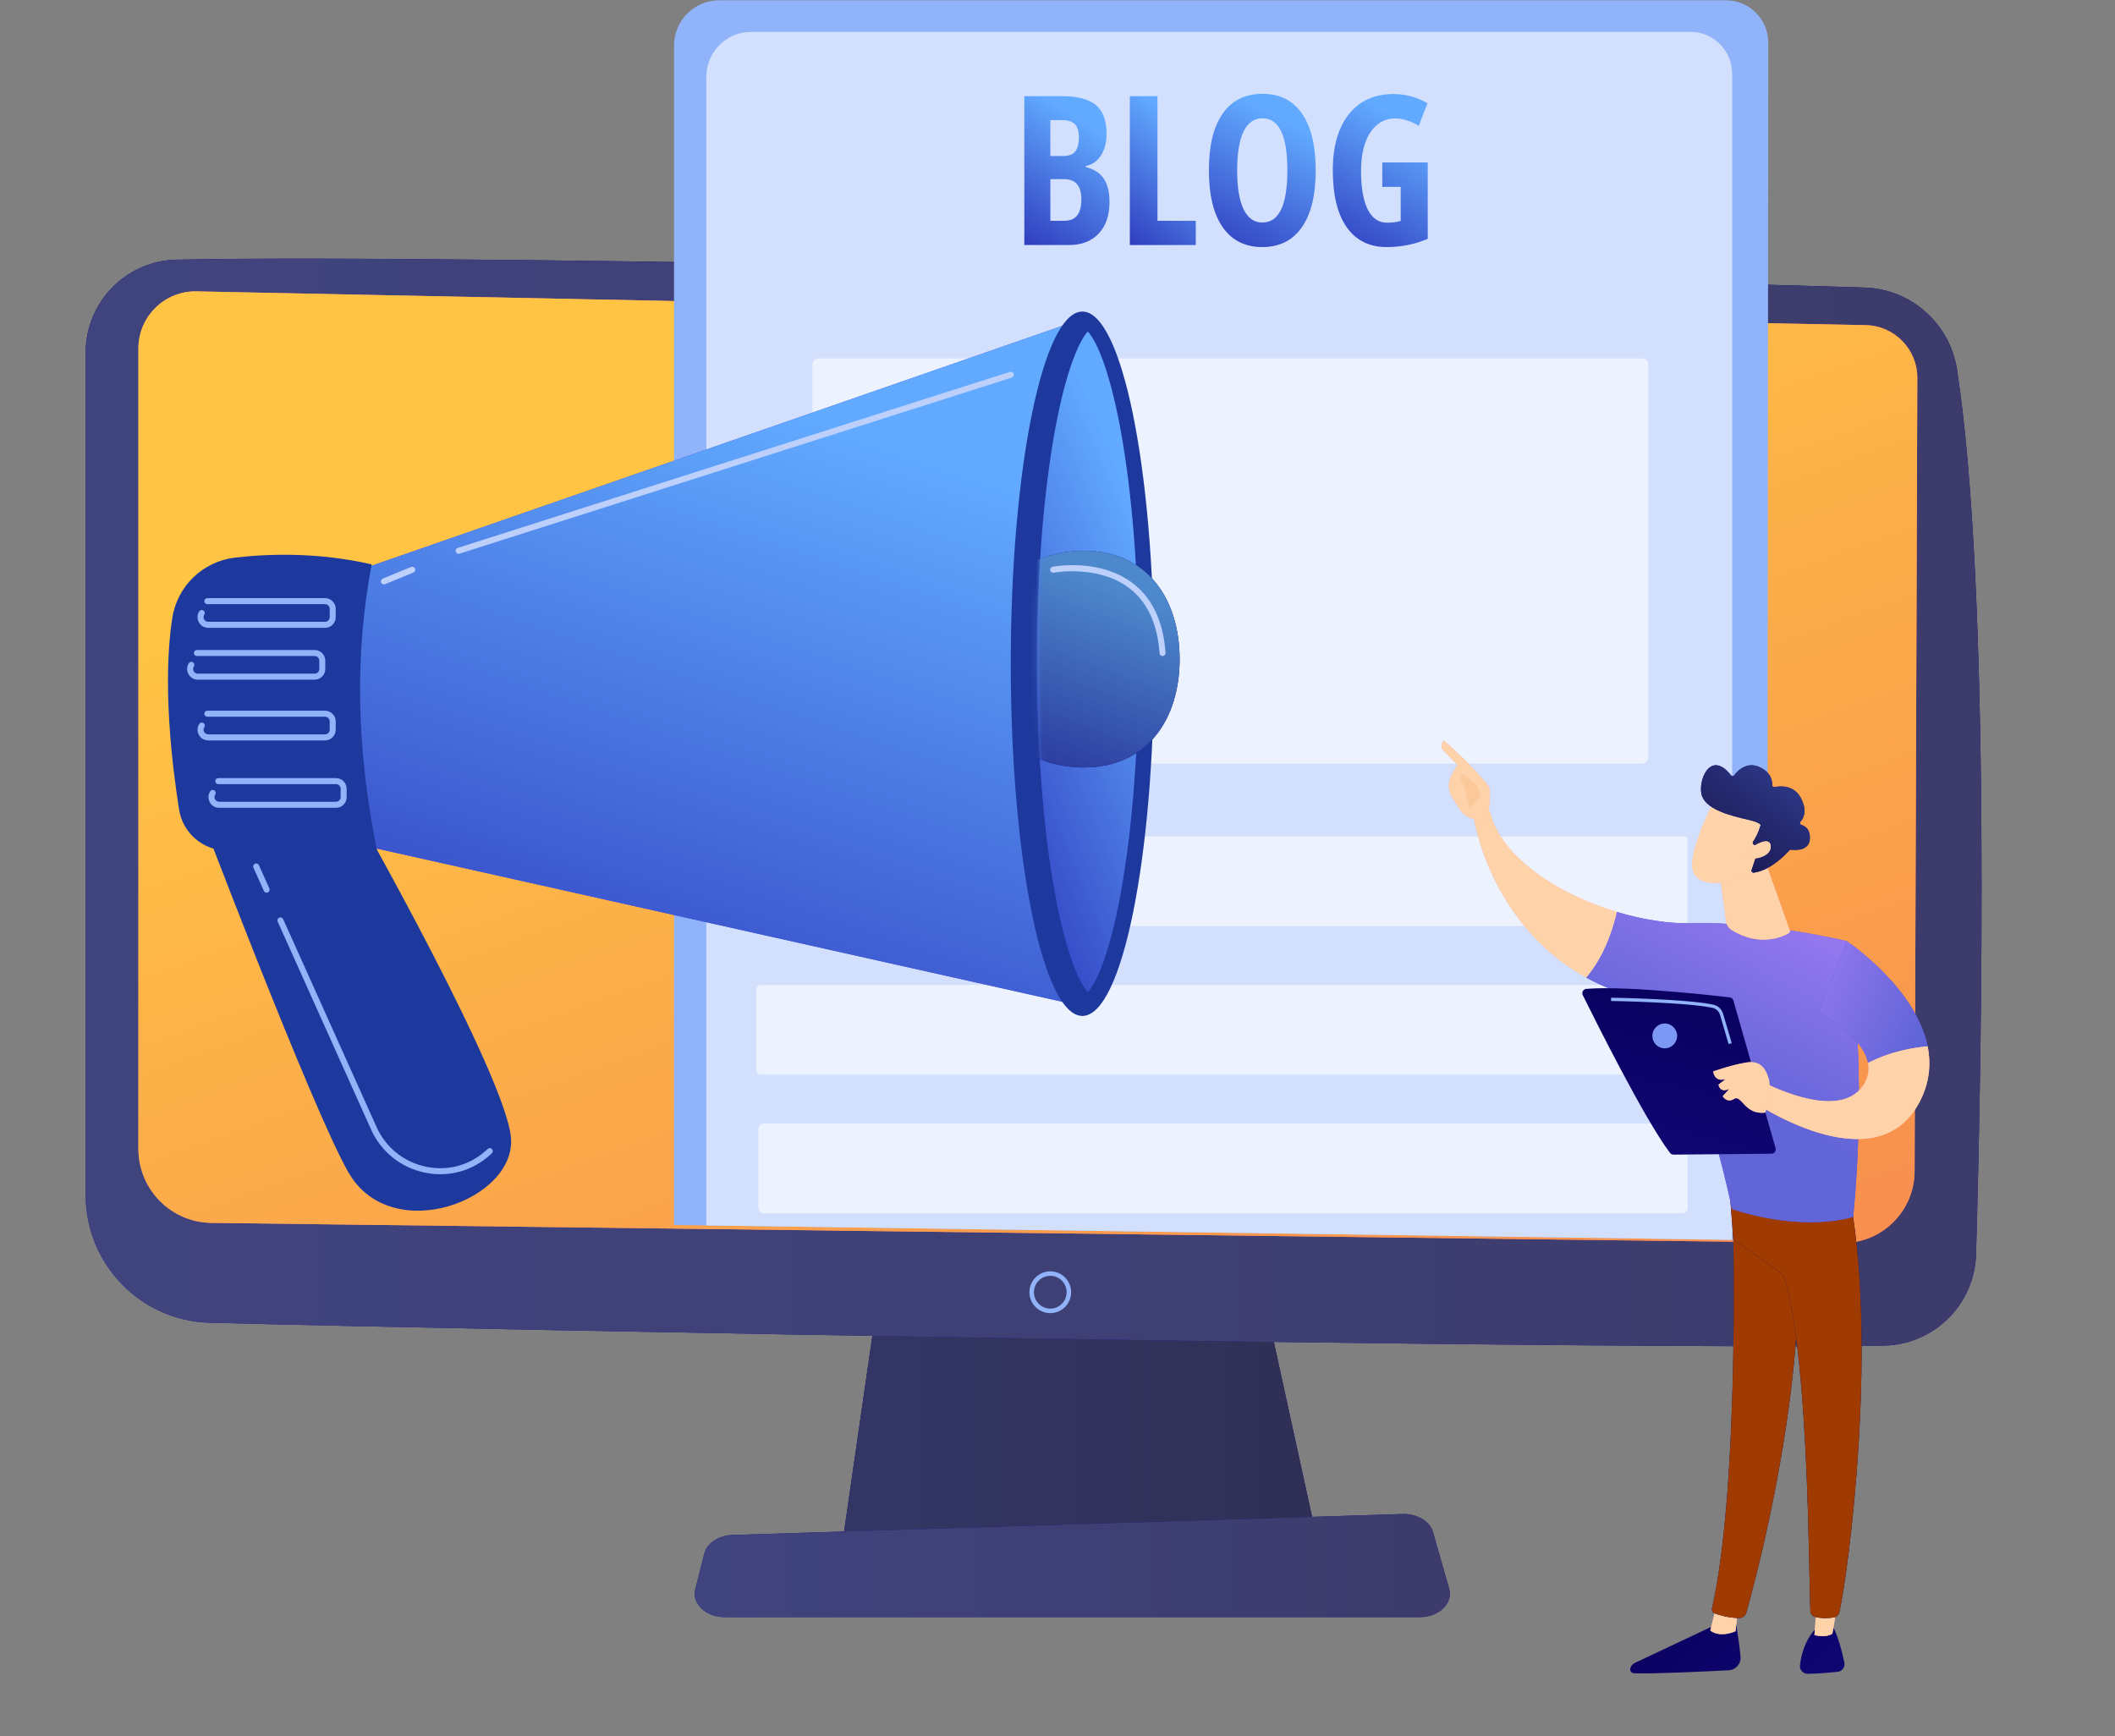 <svg xmlns="http://www.w3.org/2000/svg" width="346" height="284" viewBox="0 0 346 284" fill="none"><rect x="0" y="0" width="346" height="284" fill="#808080" stroke="none"/><path d="M144.537 205.935L137.84 252.237H215.541L205.42 205.935H144.537Z" fill="url(#paint0_linear_281_34578)"></path><path d="M144.537 205.935L137.84 252.237H215.541L205.42 205.935H144.537Z" fill="url(#paint1_linear_281_34578)"></path><path d="M144.537 205.935L137.84 252.237H215.541L205.42 205.935H144.537Z" fill="black" fill-opacity="0.2"></path><path d="M14.014 57.679V195.493C14.014 206.83 23.032 216.101 34.344 216.393C84.589 217.691 260.323 220.839 308.153 220.132C316.373 220.011 323.033 213.421 323.27 205.187C324.192 173.172 325.69 96.184 320.147 60.441C318.98 52.914 312.638 47.286 305.038 47.042C262.939 45.693 76.65 41.409 28.843 42.484C20.598 42.67 14.014 49.417 14.014 57.679Z" fill="url(#paint2_linear_281_34578)"></path><path d="M14.014 57.679V195.493C14.014 206.83 23.032 216.101 34.344 216.393C84.589 217.691 260.323 220.839 308.153 220.132C316.373 220.011 323.033 213.421 323.27 205.187C324.192 173.172 325.69 96.184 320.147 60.441C318.98 52.914 312.638 47.286 305.038 47.042C262.939 45.693 76.65 41.409 28.843 42.484C20.598 42.67 14.014 49.417 14.014 57.679Z" fill="url(#paint3_linear_281_34578)"></path><path d="M22.645 57.008V187.941C22.645 194.56 27.949 199.954 34.556 200.053L301.272 203.354C307.822 203.452 313.19 198.173 313.215 191.61L313.661 61.848C313.678 57.155 309.947 53.311 305.264 53.197L32.197 47.67C26.96 47.542 22.645 51.761 22.645 57.008Z" fill="url(#paint4_linear_281_34578)"></path><path d="M22.645 57.008V187.941C22.645 194.56 27.949 199.954 34.556 200.053L301.272 203.354C307.822 203.452 313.19 198.173 313.215 191.61L313.661 61.848C313.678 57.155 309.947 53.311 305.264 53.197L32.197 47.67C26.96 47.542 22.645 51.761 22.645 57.008Z" fill="url(#paint5_linear_281_34578)"></path><path d="M171.82 214.819C169.938 214.819 168.406 213.285 168.406 211.399C168.406 209.513 169.938 207.979 171.82 207.979C173.703 207.979 175.234 209.513 175.234 211.399C175.234 213.285 173.703 214.819 171.82 214.819ZM171.82 208.72C170.346 208.72 169.146 209.922 169.146 211.399C169.146 212.876 170.346 214.078 171.82 214.078C173.295 214.078 174.495 212.876 174.495 211.399C174.495 209.922 173.295 208.72 171.82 208.72Z" fill="#91B3FA"></path><path d="M232.278 264.548H118.558C115.468 264.548 113.148 262.345 113.746 259.978L115.205 254.197C115.644 252.458 117.553 251.182 119.821 251.111L229.452 247.684C231.821 247.609 233.919 248.869 234.435 250.676L237.065 259.885C237.749 262.277 235.418 264.548 232.278 264.548Z" fill="url(#paint6_linear_281_34578)"></path><path d="M232.278 264.548H118.558C115.468 264.548 113.148 262.345 113.746 259.978L115.205 254.197C115.644 252.458 117.553 251.182 119.821 251.111L229.452 247.684C231.821 247.609 233.919 248.869 234.435 250.676L237.065 259.885C237.749 262.277 235.418 264.548 232.278 264.548Z" fill="url(#paint7_linear_281_34578)"></path><path d="M289.108 202.891L110.269 200.398V7.455C110.269 3.363 113.58 0.046 117.665 0.046H282.355C286.178 0.046 289.277 3.15 289.277 6.979L289.108 202.891Z" fill="#91B3FA"></path><path d="M283.371 202.842L115.559 200.473V12.568C115.559 8.512 118.8 5.224 122.799 5.224H276.596C280.337 5.224 283.371 8.301 283.371 12.096L283.371 202.842Z" fill="#D3E0FD"></path><g opacity="0.75"><path opacity="0.76" d="M268.68 124.906H133.878C133.344 124.906 132.911 124.472 132.911 123.937V59.615C132.911 59.08 133.344 58.647 133.878 58.647H268.68C269.214 58.647 269.647 59.08 269.647 59.615V123.937C269.647 124.472 269.214 124.906 268.68 124.906Z" fill="white"></path><path opacity="0.76" d="M275.568 151.496H124.511C124.246 151.496 124.03 151.28 124.03 151.014V137.31C124.03 137.043 124.246 136.828 124.511 136.828H275.568C275.834 136.828 276.049 137.043 276.049 137.31V151.014C276.049 151.28 275.834 151.496 275.568 151.496Z" fill="white"></path><path opacity="0.76" d="M274.983 175.803H124.501C124.076 175.803 123.732 175.459 123.732 175.034V161.905C123.732 161.48 124.076 161.135 124.501 161.135H274.983C275.407 161.135 275.751 161.48 275.751 161.905V175.034C275.751 175.459 275.407 175.803 274.983 175.803Z" fill="white"></path><path opacity="0.76" d="M275.215 198.48H124.953C124.467 198.48 124.074 198.086 124.074 197.6V184.691C124.074 184.205 124.468 183.811 124.953 183.811H275.215C275.7 183.811 276.093 184.205 276.093 184.691V197.6C276.093 198.086 275.7 198.48 275.215 198.48Z" fill="white"></path></g><path d="M31.76 130.565C31.76 130.565 50.95 181.266 57.012 191.813C64.05 204.057 84.604 196.255 83.581 186.009C82.558 175.762 58.544 133.411 58.544 133.411L31.76 130.565Z" fill="#1D399D"></path><path d="M57.688 93.631L176.96 52.203L175.707 164.315L54.429 137.205L57.688 93.631Z" fill="url(#paint8_linear_281_34578)"></path><path d="M57.688 93.631L176.96 52.203L175.707 164.315L54.429 137.205L57.688 93.631Z" fill="url(#paint9_linear_281_34578)"></path><path d="M177.072 166.199C183.544 166.199 188.79 140.404 188.79 108.584C188.79 76.764 183.544 50.969 177.072 50.969C170.601 50.969 165.354 76.764 165.354 108.584C165.354 140.404 170.601 166.199 177.072 166.199Z" fill="#1D399D"></path><path d="M177.961 162.259C176.902 161.18 174.595 157.017 172.617 146.253C170.705 135.85 169.652 122.357 169.652 108.259C169.652 94.161 170.705 80.668 172.617 70.265C174.595 59.501 176.902 55.338 177.961 54.258C179.02 55.338 181.327 59.501 183.305 70.265C185.217 80.668 186.27 94.161 186.27 108.259C186.27 122.357 185.217 135.85 183.305 146.253C181.327 157.017 179.02 161.18 177.961 162.259Z" fill="url(#paint10_linear_281_34578)"></path><path d="M177.961 162.259C176.902 161.18 174.595 157.017 172.617 146.253C170.705 135.85 169.652 122.357 169.652 108.259C169.652 94.161 170.705 80.668 172.617 70.265C174.595 59.501 176.902 55.338 177.961 54.258C179.02 55.338 181.327 59.501 183.305 70.265C185.217 80.668 186.27 94.161 186.27 108.259C186.27 122.357 185.217 135.85 183.305 146.253C181.327 157.017 179.02 161.18 177.961 162.259Z" fill="url(#paint11_linear_281_34578)"></path><mask id="mask0_281_34578" style="mask-type:luminance" maskUnits="userSpaceOnUse" x="169" y="54" width="32" height="109"><path d="M177.96 162.259C176.901 161.18 174.594 157.017 172.616 146.252C170.704 135.85 169.651 122.357 169.651 108.259C169.651 94.161 170.704 80.668 172.616 70.265C174.594 59.5 176.901 55.338 177.96 54.258C179.019 55.338 181.326 59.5 183.304 70.265C185.216 80.668 200.301 94.161 200.301 108.259C200.301 122.357 185.216 135.85 183.304 146.252C181.326 157.017 179.019 161.18 177.96 162.259Z" fill="white"></path></mask><g mask="url(#mask0_281_34578)"><path d="M192.979 107.83C192.979 117.619 187.715 125.555 177.296 125.555C166.878 125.555 158.432 117.619 158.432 107.83C158.432 98.04 166.878 90.104 177.296 90.104C187.715 90.104 192.979 98.04 192.979 107.83Z" fill="url(#paint12_linear_281_34578)"></path><path d="M192.979 107.83C192.979 117.619 187.715 125.555 177.296 125.555C166.878 125.555 158.432 117.619 158.432 107.83C158.432 98.04 166.878 90.104 177.296 90.104C187.715 90.104 192.979 98.04 192.979 107.83Z" fill="url(#paint13_linear_281_34578)"></path><path d="M192.979 107.83C192.979 117.619 187.715 125.555 177.296 125.555C166.878 125.555 158.432 117.619 158.432 107.83C158.432 98.04 166.878 90.104 177.296 90.104C187.715 90.104 192.979 98.04 192.979 107.83Z" fill="black" fill-opacity="0.2"></path></g><path d="M38.451 91.221C44.062 90.568 52.108 90.334 60.807 92.329C57.941 107.328 58.373 122.961 61.688 139.149H37.152C33.24 139.149 29.904 136.302 29.294 132.431C28.072 124.672 26.576 111.63 28.171 101.156C28.97 95.899 33.179 91.835 38.451 91.221Z" fill="#1D399D"></path><path d="M53.177 102.708H34.061C33.412 102.708 32.839 102.368 32.529 101.797C32.219 101.226 32.245 100.559 32.597 100.013C32.745 99.785 33.049 99.721 33.277 99.867C33.505 100.015 33.57 100.32 33.422 100.548C33.269 100.786 33.258 101.077 33.393 101.326C33.528 101.575 33.778 101.724 34.061 101.724H53.177C53.596 101.724 53.938 101.382 53.938 100.962V99.599C53.938 99.179 53.596 98.838 53.177 98.838H33.919C33.647 98.838 33.427 98.617 33.427 98.345C33.427 98.073 33.647 97.853 33.919 97.853H53.177C54.139 97.853 54.921 98.636 54.921 99.599V100.962C54.921 101.925 54.139 102.708 53.177 102.708Z" fill="#91B3FA"></path><path d="M51.471 111.19H32.355C31.706 111.19 31.133 110.849 30.823 110.278C30.513 109.707 30.538 109.04 30.891 108.495C31.038 108.267 31.343 108.202 31.571 108.349C31.799 108.497 31.864 108.801 31.716 109.03C31.563 109.268 31.552 109.558 31.687 109.808C31.822 110.056 32.072 110.205 32.355 110.205H51.471C51.89 110.205 52.231 109.864 52.231 109.444V108.081C52.231 107.661 51.89 107.319 51.471 107.319H32.213C31.941 107.319 31.721 107.099 31.721 106.827C31.721 106.555 31.941 106.334 32.213 106.334H51.471C52.432 106.334 53.215 107.118 53.215 108.081V109.444C53.215 110.407 52.433 111.19 51.471 111.19Z" fill="#91B3FA"></path><path d="M75.019 90.597C74.811 90.597 74.617 90.463 74.551 90.254C74.468 89.994 74.611 89.718 74.87 89.635L165.205 60.837C165.463 60.754 165.74 60.898 165.822 61.157C165.905 61.416 165.762 61.693 165.503 61.775L75.168 90.574C75.118 90.589 75.068 90.597 75.019 90.597Z" fill="#BDD0FB"></path><path d="M62.803 95.6C62.61 95.6 62.426 95.484 62.348 95.293C62.245 95.042 62.366 94.754 62.617 94.651L67.267 92.747C67.518 92.644 67.805 92.765 67.907 93.017C68.01 93.269 67.89 93.556 67.638 93.659L62.989 95.563C62.928 95.588 62.865 95.6 62.803 95.6Z" fill="#BDD0FB"></path><path d="M53.177 121.124H34.061C33.412 121.124 32.839 120.783 32.529 120.212C32.219 119.641 32.245 118.974 32.597 118.428C32.745 118.2 33.049 118.135 33.277 118.282C33.505 118.43 33.57 118.735 33.422 118.963C33.269 119.201 33.258 119.492 33.393 119.741C33.528 119.99 33.778 120.139 34.061 120.139H53.177C53.596 120.139 53.938 119.797 53.938 119.377V118.014C53.938 117.594 53.596 117.253 53.177 117.253H33.919C33.647 117.253 33.427 117.032 33.427 116.76C33.427 116.489 33.647 116.268 33.919 116.268H53.177C54.139 116.268 54.921 117.052 54.921 118.014V119.377C54.921 120.34 54.139 121.124 53.177 121.124Z" fill="#91B3FA"></path><path d="M54.966 132.149H35.85C35.201 132.149 34.628 131.808 34.318 131.237C34.008 130.666 34.034 130 34.386 129.454C34.534 129.225 34.838 129.161 35.066 129.308C35.294 129.456 35.359 129.76 35.211 129.989C35.058 130.227 35.047 130.518 35.182 130.767C35.317 131.016 35.567 131.164 35.85 131.164H54.966C55.386 131.164 55.727 130.823 55.727 130.403V129.04C55.727 128.62 55.386 128.279 54.966 128.279H35.708C35.436 128.279 35.216 128.058 35.216 127.786C35.216 127.514 35.436 127.294 35.708 127.294H54.966C55.928 127.294 56.71 128.077 56.71 129.04V130.403C56.71 131.366 55.928 132.149 54.966 132.149Z" fill="#91B3FA"></path><path d="M72.041 192.096C71.16 192.096 70.269 192.001 69.381 191.807C65.495 190.959 62.331 188.391 60.7 184.763L45.427 150.771C45.316 150.523 45.426 150.231 45.674 150.119C45.921 150.007 46.212 150.119 46.324 150.366L61.597 184.359C63.098 187.699 66.012 190.063 69.591 190.844C73.108 191.613 76.668 190.701 79.357 188.343C79.501 188.217 79.646 188.087 79.791 187.954C79.992 187.77 80.302 187.784 80.486 187.985C80.669 188.186 80.655 188.497 80.454 188.681C80.303 188.819 80.153 188.953 80.004 189.084C77.757 191.053 74.953 192.096 72.041 192.096Z" fill="#91B3FA"></path><path d="M43.617 146.035C43.429 146.035 43.25 145.927 43.168 145.745L41.464 141.953C41.353 141.705 41.463 141.413 41.711 141.301C41.958 141.19 42.249 141.301 42.361 141.548L44.065 145.34C44.176 145.588 44.066 145.88 43.818 145.992C43.753 146.021 43.684 146.035 43.617 146.035Z" fill="#91B3FA"></path><path d="M190.188 107.319C189.932 107.319 189.716 107.121 189.698 106.862C189.358 102.065 187.699 98.489 184.765 96.233C179.693 92.332 172.455 93.672 172.382 93.687C172.114 93.738 171.858 93.564 171.807 93.297C171.755 93.03 171.93 92.771 172.197 92.72C172.51 92.659 179.945 91.284 185.364 95.452C188.53 97.887 190.318 101.702 190.678 106.792C190.698 107.063 190.494 107.299 190.223 107.318C190.211 107.319 190.199 107.319 190.188 107.319Z" fill="#BDD0FB"></path><path d="M167.574 15.731H173.776C176.304 15.731 178.143 16.222 179.296 17.205C180.449 18.188 181.026 19.751 181.026 21.894C181.026 23.304 180.721 24.484 180.111 25.433C179.501 26.383 178.67 26.958 177.617 27.157V27.324C178.991 27.668 179.984 28.313 180.593 29.256C181.203 30.2 181.508 31.455 181.508 33.021C181.508 35.231 180.918 36.96 179.737 38.21C178.557 39.459 176.941 40.084 174.89 40.084H167.574V15.731H167.574ZM171.831 25.525H173.909C174.862 25.525 175.533 25.27 175.921 24.759C176.309 24.248 176.503 23.488 176.503 22.477C176.503 21.467 176.281 20.742 175.838 20.303C175.394 19.865 174.696 19.645 173.743 19.645H171.831V25.525ZM171.831 29.306V36.119H174.109C175.051 36.119 175.752 35.831 176.212 35.253C176.672 34.676 176.902 33.782 176.902 32.571C176.902 30.395 175.949 29.306 174.042 29.306L171.831 29.306Z" fill="url(#paint14_linear_281_34578)"></path><path d="M184.833 40.084V15.731H189.356V36.119H195.624V40.084H184.833Z" fill="url(#paint15_linear_281_34578)"></path><path d="M215.243 27.874C215.243 31.905 214.489 35.003 212.982 37.169C211.475 39.334 209.319 40.417 206.514 40.417C203.699 40.417 201.537 39.337 200.03 37.177C198.522 35.017 197.769 31.905 197.769 27.84C197.769 23.809 198.522 20.72 200.03 18.571C201.537 16.422 203.71 15.348 206.548 15.348C209.352 15.348 211.502 16.428 212.999 18.588C214.495 20.747 215.243 23.843 215.243 27.874ZM202.391 27.874C202.391 30.65 202.74 32.766 203.438 34.22C204.137 35.675 205.162 36.402 206.514 36.402C209.241 36.402 210.604 33.559 210.604 27.874C210.604 22.188 209.252 19.345 206.547 19.345C205.173 19.345 204.137 20.07 203.438 21.519C202.74 22.968 202.391 25.087 202.391 27.874Z" fill="url(#paint16_linear_281_34578)"></path><path d="M226.135 26.575H233.568V39.068C231.462 39.967 229.222 40.417 226.85 40.417C224.024 40.417 221.848 39.34 220.324 37.185C218.8 35.031 218.038 31.927 218.038 27.874C218.038 23.965 218.911 20.906 220.657 18.696C222.403 16.486 224.844 15.381 227.981 15.381C229.921 15.381 231.772 15.88 233.534 16.88L232.105 20.578C230.73 19.778 229.444 19.378 228.247 19.378C226.529 19.378 225.168 20.148 224.165 21.686C223.162 23.224 222.66 25.32 222.66 27.974C222.66 30.705 223.023 32.799 223.749 34.253C224.475 35.708 225.531 36.435 226.917 36.435C227.649 36.435 228.391 36.341 229.145 36.152V30.572H226.135V26.575Z" fill="url(#paint17_linear_281_34578)"></path><path d="M283.894 265.019C283.894 265.019 284.453 268.025 284.742 271.003C284.855 272.167 283.968 273.186 282.802 273.246C278.842 273.449 270.371 273.852 267.329 273.745C266.871 273.729 266.568 273.263 266.733 272.835C266.871 272.477 267.142 272.186 267.489 272.022L281.426 265.443L283.894 265.019Z" fill="url(#paint18_linear_281_34578)"></path><path d="M284.312 263.246L283.92 266.851C283.92 266.851 281.479 268.018 279.792 266.747L280.769 262.724L284.312 263.246Z" fill="url(#paint19_linear_281_34578)"></path><path d="M284.312 263.246L283.92 266.851C283.92 266.851 281.479 268.018 279.792 266.747L280.769 262.724L284.312 263.246Z" fill="#FFD3AA"></path><path d="M283.347 195.544C283.54 196.483 284.783 242.465 280.072 263.122C279.995 263.459 280.168 263.804 280.489 263.932C281.245 264.233 282.724 264.665 284.493 264.707C285.041 264.721 285.529 264.359 285.678 263.831C287.035 259.036 293.529 235.014 294.187 212.119C294.924 186.536 294.179 211.248 294.179 211.248L293.454 195.446L283.347 195.544Z" fill="url(#paint20_linear_281_34578)"></path><path d="M283.347 195.544C283.54 196.483 284.783 242.465 280.072 263.122C279.995 263.459 280.168 263.804 280.489 263.932C281.245 264.233 282.724 264.665 284.493 264.707C285.041 264.721 285.529 264.359 285.678 263.831C287.035 259.036 293.529 235.014 294.187 212.119C294.924 186.536 294.179 211.248 294.179 211.248L293.454 195.446L283.347 195.544Z" fill="#9F3B00"></path><path d="M300.012 266.436C300.012 266.436 300.872 267.948 301.728 271.979C301.883 272.707 301.381 273.41 300.642 273.49C299.335 273.631 297.323 273.816 295.71 273.82C294.966 273.822 294.379 273.179 294.462 272.439C294.626 270.963 295.16 268.539 296.862 266.637L300.012 266.436Z" fill="url(#paint21_linear_281_34578)"></path><path d="M300.709 261.797L299.764 267.253C299.764 267.253 298.785 267.996 296.831 267.483L297.251 261.618L300.709 261.797Z" fill="url(#paint22_linear_281_34578)"></path><path d="M300.709 261.797L299.764 267.253C299.764 267.253 298.785 267.996 296.831 267.483L297.251 261.618L300.709 261.797Z" fill="#FFD3AA"></path><path d="M302.782 196.77C307.027 220.997 302.483 256.751 300.902 263.755C300.805 264.184 300.464 264.516 300.032 264.592C299.297 264.721 298.088 264.832 296.891 264.496C296.479 264.38 296.187 264.012 296.166 263.583C295.891 257.935 295.958 223.244 292.088 209.571C291.892 208.878 291.463 208.276 290.873 207.865L283.566 202.765L282.93 194.415L302.782 196.77Z" fill="url(#paint23_linear_281_34578)"></path><path d="M302.782 196.77C307.027 220.997 302.483 256.751 300.902 263.755C300.805 264.184 300.464 264.516 300.032 264.592C299.297 264.721 298.088 264.832 296.891 264.496C296.479 264.38 296.187 264.012 296.166 263.583C295.891 257.935 295.958 223.244 292.088 209.571C291.892 208.878 291.463 208.276 290.873 207.865L283.566 202.765L282.93 194.415L302.782 196.77Z" fill="#9F3B00"></path><path d="M276.771 151.038C288.797 150.724 302.099 153.959 302.099 153.959C305.884 174.882 303.156 199.082 303.156 199.082C293.868 201.617 283.327 197.776 283.327 197.776C281.696 189.031 274.241 164.449 274.241 164.449C268.357 163.774 263.5 162.122 259.492 159.914C262.499 156.354 263.89 151.847 264.487 149.185C268.752 150.468 273.062 151.134 276.771 151.038Z" fill="url(#paint24_linear_281_34578)"></path><path d="M276.771 151.038C288.797 150.724 302.099 153.959 302.099 153.959C305.884 174.882 303.156 199.082 303.156 199.082C293.868 201.617 283.327 197.776 283.327 197.776C281.696 189.031 274.241 164.449 274.241 164.449C268.357 163.774 263.5 162.122 259.492 159.914C262.499 156.354 263.89 151.847 264.487 149.185C268.752 150.468 273.062 151.134 276.771 151.038Z" fill="url(#paint25_linear_281_34578)"></path><path d="M241.076 133.629C242.244 132.188 243.746 132.851 243.746 132.851C245.587 140.324 254.925 146.308 264.488 149.185C263.89 151.847 262.5 156.354 259.492 159.914C243.585 151.153 241.076 133.629 241.076 133.629Z" fill="url(#paint26_linear_281_34578)"></path><path d="M241.076 133.629C242.244 132.188 243.746 132.851 243.746 132.851C245.587 140.324 254.925 146.308 264.488 149.185C263.89 151.847 262.5 156.354 259.492 159.914C243.585 151.153 241.076 133.629 241.076 133.629Z" fill="#FFD3AA"></path><path d="M241.367 133.99C241.247 134.385 242.684 134.971 243.512 133.353C243.534 132.581 243.971 129.27 243.504 128.645C241.021 125.32 236.228 121.168 236.228 121.168C235.432 121.97 236.101 122.744 236.101 122.744L238.43 125.128C237.956 126.006 237.375 126.749 237.109 127.807C236.908 128.609 237.044 129.463 237.454 130.187C237.866 130.913 238.427 131.858 238.956 132.596C239.958 133.993 241.367 133.99 241.367 133.99Z" fill="url(#paint27_linear_281_34578)"></path><path d="M241.367 133.99C241.247 134.385 242.684 134.971 243.512 133.353C243.534 132.581 243.971 129.27 243.504 128.645C241.021 125.32 236.228 121.168 236.228 121.168C235.432 121.97 236.101 122.744 236.101 122.744L238.43 125.128C237.956 126.006 237.375 126.749 237.109 127.807C236.908 128.609 237.044 129.463 237.454 130.187C237.866 130.913 238.427 131.858 238.956 132.596C239.958 133.993 241.367 133.99 241.367 133.99Z" fill="#FFD3AA"></path><path d="M239.454 126.68L241.572 128.445L242.249 130.215L240.395 132.315C240.395 132.315 239.732 128.796 239.256 128.037C238.781 127.279 239.02 126.907 239.454 126.68Z" fill="url(#paint28_linear_281_34578)"></path><path d="M239.454 126.68L241.572 128.445L242.249 130.215L240.395 132.315C240.395 132.315 239.732 128.796 239.256 128.037C238.781 127.279 239.02 126.907 239.454 126.68Z" fill="#FBC89A"></path><path d="M297.598 165.67L302.1 153.959C302.1 153.959 313.407 161.499 315.346 171.177C313.225 171.354 309.368 171.944 305.605 173.892C304.731 169.322 297.598 165.67 297.598 165.67Z" fill="url(#paint29_linear_281_34578)"></path><path d="M297.598 165.67L302.1 153.959C302.1 153.959 313.407 161.499 315.346 171.177C313.225 171.354 309.368 171.944 305.605 173.892C304.731 169.322 297.598 165.67 297.598 165.67Z" fill="url(#paint30_linear_281_34578)"></path><path d="M287.885 176.743C287.885 176.743 300.566 183.764 304.763 177.625C305.635 176.35 305.834 175.09 305.605 173.893C309.368 171.944 313.225 171.354 315.346 171.177C315.931 174.095 315.666 177.206 313.982 180.364C306.657 194.097 286.245 179.874 286.245 179.874L287.885 176.743Z" fill="url(#paint31_linear_281_34578)"></path><path d="M287.885 176.743C287.885 176.743 300.566 183.764 304.763 177.625C305.635 176.35 305.834 175.09 305.605 173.893C309.368 171.944 313.225 171.354 315.346 171.177C315.931 174.095 315.666 177.206 313.982 180.364C306.657 194.097 286.245 179.874 286.245 179.874L287.885 176.743Z" fill="#FFD3AA"></path><path d="M288.861 141.139L292.793 152.19C292.858 152.373 292.785 152.577 292.616 152.672C291.578 153.26 287.836 154.966 283.279 152.133C282.805 151.838 282.479 151.352 282.402 150.798L281.071 141.214L288.861 141.139Z" fill="url(#paint32_linear_281_34578)"></path><path d="M288.861 141.139L292.793 152.19C292.858 152.373 292.785 152.577 292.616 152.672C291.578 153.26 287.836 154.966 283.279 152.133C282.805 151.838 282.479 151.352 282.402 150.798L281.071 141.214L288.861 141.139Z" fill="#FFD3AA"></path><path d="M280.437 130.952C280.437 130.952 276.31 138.917 276.879 142.113C277.448 145.309 282.654 145.029 287.177 142.386L290.274 133.798L280.437 130.952Z" fill="url(#paint33_linear_281_34578)"></path><path d="M280.437 130.952C280.437 130.952 276.31 138.917 276.879 142.113C277.448 145.309 282.654 145.029 287.177 142.386L290.274 133.798L280.437 130.952Z" fill="#FFD3AA"></path><path d="M286.936 138.185C286.751 138.105 286.68 137.879 286.789 137.709C287.121 137.19 287.742 136.133 287.935 135.211C287.935 135.211 288.686 134.719 286.002 134.102C283.317 133.486 279.314 132.527 278.452 130.251C277.613 128.032 279.71 122.412 283.183 126.841C283.316 127.009 283.571 127.011 283.7 126.84C284.255 126.101 285.72 124.565 287.781 125.468C289.711 126.313 289.941 127.721 289.921 128.432C289.915 128.642 290.104 128.802 290.308 128.761C291.278 128.566 293.607 128.385 294.718 130.77C295.633 132.734 295.061 133.857 294.536 134.408C294.366 134.587 294.444 134.878 294.68 134.948C295.32 135.137 296.15 135.672 296.082 137.171C295.987 139.243 293.674 139.083 293.015 138.995C292.907 138.98 292.798 139.018 292.726 139.1C292.168 139.731 289.651 142.412 286.902 142.758C286.664 142.788 286.477 142.554 286.553 142.326L287.711 138.847C287.764 138.685 287.686 138.509 287.53 138.442L286.936 138.185Z" fill="url(#paint34_linear_281_34578)"></path><path d="M286.936 138.185C286.751 138.105 286.68 137.879 286.789 137.709C287.121 137.19 287.742 136.133 287.935 135.211C287.935 135.211 288.686 134.719 286.002 134.102C283.317 133.486 279.314 132.527 278.452 130.251C277.613 128.032 279.71 122.412 283.183 126.841C283.316 127.009 283.571 127.011 283.7 126.84C284.255 126.101 285.72 124.565 287.781 125.468C289.711 126.313 289.941 127.721 289.921 128.432C289.915 128.642 290.104 128.802 290.308 128.761C291.278 128.566 293.607 128.385 294.718 130.77C295.633 132.734 295.061 133.857 294.536 134.408C294.366 134.587 294.444 134.878 294.68 134.948C295.32 135.137 296.15 135.672 296.082 137.171C295.987 139.243 293.674 139.083 293.015 138.995C292.907 138.98 292.798 139.018 292.726 139.1C292.168 139.731 289.651 142.412 286.902 142.758C286.664 142.788 286.477 142.554 286.553 142.326L287.711 138.847C287.764 138.685 287.686 138.509 287.53 138.442L286.936 138.185Z" fill="url(#paint35_linear_281_34578)"></path><path d="M286.463 138.682C286.463 138.682 289.435 136.597 289.67 138.327C289.905 140.057 287 140.861 285.551 140.229L286.463 138.682Z" fill="url(#paint36_linear_281_34578)"></path><path d="M286.463 138.682C286.463 138.682 289.435 136.597 289.67 138.327C289.905 140.057 287 140.861 285.551 140.229L286.463 138.682Z" fill="#FFD3AA"></path><path d="M290.476 187.838L283.568 163.67C283.49 163.396 283.256 163.196 282.973 163.163C281.721 163.017 278.095 162.606 273.907 162.251C268.864 161.824 263.006 161.477 259.506 161.772C259.009 161.814 258.708 162.341 258.929 162.789C260.92 166.824 269.107 183.233 273.207 188.609C273.343 188.787 273.553 188.891 273.776 188.889L289.804 188.74C290.27 188.735 290.604 188.287 290.476 187.838Z" fill="url(#paint37_linear_281_34578)"></path><path d="M288.807 181.999C288.807 181.999 289.77 178.035 289.381 176.629C288.993 175.222 288.241 173.414 285.734 173.816C283.228 174.218 280.271 175.276 280.271 175.276C280.271 175.276 280.42 177.108 282.325 176.517L281.144 177.432C281.144 177.432 281.312 178.899 282.922 178.116L281.823 179.33C281.823 179.33 282.514 180.535 283.698 179.762C284.882 178.989 285.45 182.477 288.807 181.999Z" fill="url(#paint38_linear_281_34578)"></path><path d="M288.807 181.999C288.807 181.999 289.77 178.035 289.381 176.629C288.993 175.222 288.241 173.414 285.734 173.816C283.228 174.218 280.271 175.276 280.271 175.276C280.271 175.276 280.42 177.108 282.325 176.517L281.144 177.432C281.144 177.432 281.312 178.899 282.922 178.116L281.823 179.33C281.823 179.33 282.514 180.535 283.698 179.762C284.882 178.989 285.45 182.477 288.807 181.999Z" fill="#FFD3AA"></path><path d="M274.368 169.466C274.368 170.588 273.46 171.497 272.34 171.497C271.22 171.497 270.312 170.588 270.312 169.466C270.312 168.343 271.22 167.434 272.34 167.434C273.46 167.434 274.368 168.343 274.368 169.466Z" fill="#7D97F4"></path><path d="M282.788 170.804L283.302 170.652L281.895 165.873C281.667 165.095 281.04 164.511 280.26 164.348C275.802 163.416 264.061 163.226 263.564 163.218L263.556 163.754C263.677 163.756 275.743 163.952 280.151 164.873C280.737 164.996 281.209 165.437 281.382 166.025L282.788 170.804Z" fill="#91B3FA"></path><defs><linearGradient id="paint0_linear_281_34578" x1="175.902" y1="196.14" x2="177.406" y2="302.773" gradientUnits="userSpaceOnUse"><stop stop-color="#09005D"></stop><stop offset="1" stop-color="#1A0F91"></stop></linearGradient><linearGradient id="paint1_linear_281_34578" x1="137.841" y1="229.087" x2="215.542" y2="229.087" gradientUnits="userSpaceOnUse"><stop stop-color="#40447E"></stop><stop offset="1" stop-color="#3C3B6B"></stop></linearGradient><linearGradient id="paint2_linear_281_34578" x1="190.386" y1="-51.495" x2="163.304" y2="175.279" gradientUnits="userSpaceOnUse"><stop stop-color="#09005D"></stop><stop offset="1" stop-color="#1A0F91"></stop></linearGradient><linearGradient id="paint3_linear_281_34578" x1="14.017" y1="131.28" x2="324.178" y2="131.28" gradientUnits="userSpaceOnUse"><stop stop-color="#40447E"></stop><stop offset="1" stop-color="#3C3B6B"></stop></linearGradient><linearGradient id="paint4_linear_281_34578" x1="321.452" y1="210.08" x2="32.621" y2="52.073" gradientUnits="userSpaceOnUse"><stop stop-color="#FE7062"></stop><stop offset="1" stop-color="#FF928E"></stop></linearGradient><linearGradient id="paint5_linear_281_34578" x1="107.456" y1="76.057" x2="208.793" y2="357.3" gradientUnits="userSpaceOnUse"><stop stop-color="#FFC444"></stop><stop offset="0.996" stop-color="#F36F56"></stop></linearGradient><linearGradient id="paint6_linear_281_34578" x1="170.246" y1="195.093" x2="177.017" y2="280.698" gradientUnits="userSpaceOnUse"><stop stop-color="#09005D"></stop><stop offset="1" stop-color="#1A0F91"></stop></linearGradient><linearGradient id="paint7_linear_281_34578" x1="113.653" y1="256.115" x2="237.187" y2="256.115" gradientUnits="userSpaceOnUse"><stop stop-color="#40447E"></stop><stop offset="1" stop-color="#3C3B6B"></stop></linearGradient><linearGradient id="paint8_linear_281_34578" x1="98.415" y1="63.874" x2="174.951" y2="199.94" gradientUnits="userSpaceOnUse"><stop stop-color="#4042E2"></stop><stop offset="1" stop-color="#4F52FF"></stop></linearGradient><linearGradient id="paint9_linear_281_34578" x1="161.626" y1="77.907" x2="124.692" y2="187.764" gradientUnits="userSpaceOnUse"><stop offset="0.004" stop-color="#61AAFF"></stop><stop offset="1" stop-color="#303DBF"></stop></linearGradient><linearGradient id="paint10_linear_281_34578" x1="176.391" y1="109.924" x2="227.46" y2="55.949" gradientUnits="userSpaceOnUse"><stop stop-color="#4042E2"></stop><stop offset="1" stop-color="#4F52FF"></stop></linearGradient><linearGradient id="paint11_linear_281_34578" x1="184.19" y1="79.02" x2="142.225" y2="96.593" gradientUnits="userSpaceOnUse"><stop offset="0.004" stop-color="#61AAFF"></stop><stop offset="1" stop-color="#303DBF"></stop></linearGradient><linearGradient id="paint12_linear_281_34578" x1="204.826" y1="91.49" x2="142.745" y2="127.68" gradientUnits="userSpaceOnUse"><stop stop-color="#09005D"></stop><stop offset="1" stop-color="#1A0F91"></stop></linearGradient><linearGradient id="paint13_linear_281_34578" x1="188.656" y1="98.232" x2="175.892" y2="132.084" gradientUnits="userSpaceOnUse"><stop offset="0.004" stop-color="#61AAFF"></stop><stop offset="1" stop-color="#303DBF"></stop></linearGradient><linearGradient id="paint14_linear_281_34578" x1="179.764" y1="21.314" x2="167.688" y2="40.119" gradientUnits="userSpaceOnUse"><stop offset="0.004" stop-color="#61AAFF"></stop><stop offset="1" stop-color="#303DBF"></stop></linearGradient><linearGradient id="paint15_linear_281_34578" x1="194.274" y1="21.314" x2="181.223" y2="37.052" gradientUnits="userSpaceOnUse"><stop offset="0.004" stop-color="#61AAFF"></stop><stop offset="1" stop-color="#303DBF"></stop></linearGradient><linearGradient id="paint16_linear_281_34578" x1="213.057" y1="21.095" x2="201.778" y2="42.492" gradientUnits="userSpaceOnUse"><stop offset="0.004" stop-color="#61AAFF"></stop><stop offset="1" stop-color="#303DBF"></stop></linearGradient><linearGradient id="paint17_linear_281_34578" x1="231.624" y1="21.121" x2="219.651" y2="41.333" gradientUnits="userSpaceOnUse"><stop offset="0.004" stop-color="#61AAFF"></stop><stop offset="1" stop-color="#303DBF"></stop></linearGradient><linearGradient id="paint18_linear_281_34578" x1="267.652" y1="261.013" x2="319.539" y2="316.287" gradientUnits="userSpaceOnUse"><stop stop-color="#09005D"></stop><stop offset="1" stop-color="#1A0F91"></stop></linearGradient><linearGradient id="paint19_linear_281_34578" x1="284.329" y1="265.003" x2="279.776" y2="265.046" gradientUnits="userSpaceOnUse"><stop stop-color="#FEBBBA"></stop><stop offset="1" stop-color="#FF928E"></stop></linearGradient><linearGradient id="paint20_linear_281_34578" x1="-1254.07" y1="-1678.99" x2="-1295.39" y2="-1729.98" gradientUnits="userSpaceOnUse"><stop stop-color="#09005D"></stop><stop offset="1" stop-color="#1A0F91"></stop></linearGradient><linearGradient id="paint21_linear_281_34578" x1="279.051" y1="250.311" x2="330.941" y2="305.587" gradientUnits="userSpaceOnUse"><stop stop-color="#09005D"></stop><stop offset="1" stop-color="#1A0F91"></stop></linearGradient><linearGradient id="paint22_linear_281_34578" x1="300.735" y1="264.612" x2="296.804" y2="264.649" gradientUnits="userSpaceOnUse"><stop stop-color="#FEBBBA"></stop><stop offset="1" stop-color="#FF928E"></stop></linearGradient><linearGradient id="paint23_linear_281_34578" x1="-1246.79" y1="-1684.89" x2="-1288.11" y2="-1735.88" gradientUnits="userSpaceOnUse"><stop stop-color="#09005D"></stop><stop offset="1" stop-color="#1A0F91"></stop></linearGradient><linearGradient id="paint24_linear_281_34578" x1="246.477" y1="86.333" x2="299.956" y2="195.957" gradientUnits="userSpaceOnUse"><stop stop-color="#4042E2"></stop><stop offset="1" stop-color="#4F52FF"></stop></linearGradient><linearGradient id="paint25_linear_281_34578" x1="315.998" y1="147.299" x2="295.578" y2="186.463" gradientUnits="userSpaceOnUse"><stop stop-color="#AA80F9"></stop><stop offset="0.996" stop-color="#6165D7"></stop></linearGradient><linearGradient id="paint26_linear_281_34578" x1="264.459" y1="146.18" x2="241.197" y2="146.401" gradientUnits="userSpaceOnUse"><stop stop-color="#FEBBBA"></stop><stop offset="1" stop-color="#FF928E"></stop></linearGradient><linearGradient id="paint27_linear_281_34578" x1="245.731" y1="140.165" x2="237.085" y2="122.53" gradientUnits="userSpaceOnUse"><stop stop-color="#FEBBBA"></stop><stop offset="1" stop-color="#FF928E"></stop></linearGradient><linearGradient id="paint28_linear_281_34578" x1="241.16" y1="130.646" x2="234.535" y2="120.687" gradientUnits="userSpaceOnUse"><stop stop-color="#FEBBBA"></stop><stop offset="1" stop-color="#FF928E"></stop></linearGradient><linearGradient id="paint29_linear_281_34578" x1="262.962" y1="78.291" x2="316.441" y2="187.914" gradientUnits="userSpaceOnUse"><stop stop-color="#4042E2"></stop><stop offset="1" stop-color="#4F52FF"></stop></linearGradient><linearGradient id="paint30_linear_281_34578" x1="292.82" y1="143.74" x2="320.197" y2="156.862" gradientUnits="userSpaceOnUse"><stop stop-color="#AA80F9"></stop><stop offset="0.996" stop-color="#6165D7"></stop></linearGradient><linearGradient id="paint31_linear_281_34578" x1="315.674" y1="178.702" x2="286.237" y2="178.982" gradientUnits="userSpaceOnUse"><stop stop-color="#FEBBBA"></stop><stop offset="1" stop-color="#FF928E"></stop></linearGradient><linearGradient id="paint32_linear_281_34578" x1="294.482" y1="163.518" x2="283.206" y2="141.382" gradientUnits="userSpaceOnUse"><stop stop-color="#FEBBBA"></stop><stop offset="1" stop-color="#FF928E"></stop></linearGradient><linearGradient id="paint33_linear_281_34578" x1="505.532" y1="-1126.82" x2="509.114" y2="-1147.15" gradientUnits="userSpaceOnUse"><stop stop-color="#FEBBBA"></stop><stop offset="1" stop-color="#FF928E"></stop></linearGradient><linearGradient id="paint34_linear_281_34578" x1="297.711" y1="123.863" x2="281.28" y2="137.072" gradientUnits="userSpaceOnUse"><stop stop-color="#09005D"></stop><stop offset="1" stop-color="#1A0F91"></stop></linearGradient><linearGradient id="paint35_linear_281_34578" x1="291.091" y1="127.856" x2="277.766" y2="145.049" gradientUnits="userSpaceOnUse"><stop stop-color="#2B3582"></stop><stop offset="1" stop-color="#150E42"></stop></linearGradient><linearGradient id="paint36_linear_281_34578" x1="509.836" y1="-1126.06" x2="513.418" y2="-1146.39" gradientUnits="userSpaceOnUse"><stop stop-color="#FEBBBA"></stop><stop offset="1" stop-color="#FF928E"></stop></linearGradient><linearGradient id="paint37_linear_281_34578" x1="278.343" y1="159.964" x2="262.044" y2="227.754" gradientUnits="userSpaceOnUse"><stop stop-color="#09005D"></stop><stop offset="1" stop-color="#1A0F91"></stop></linearGradient><linearGradient id="paint38_linear_281_34578" x1="289.474" y1="177.902" x2="280.271" y2="177.902" gradientUnits="userSpaceOnUse"><stop stop-color="#FEBBBA"></stop><stop offset="1" stop-color="#FF928E"></stop></linearGradient></defs></svg>